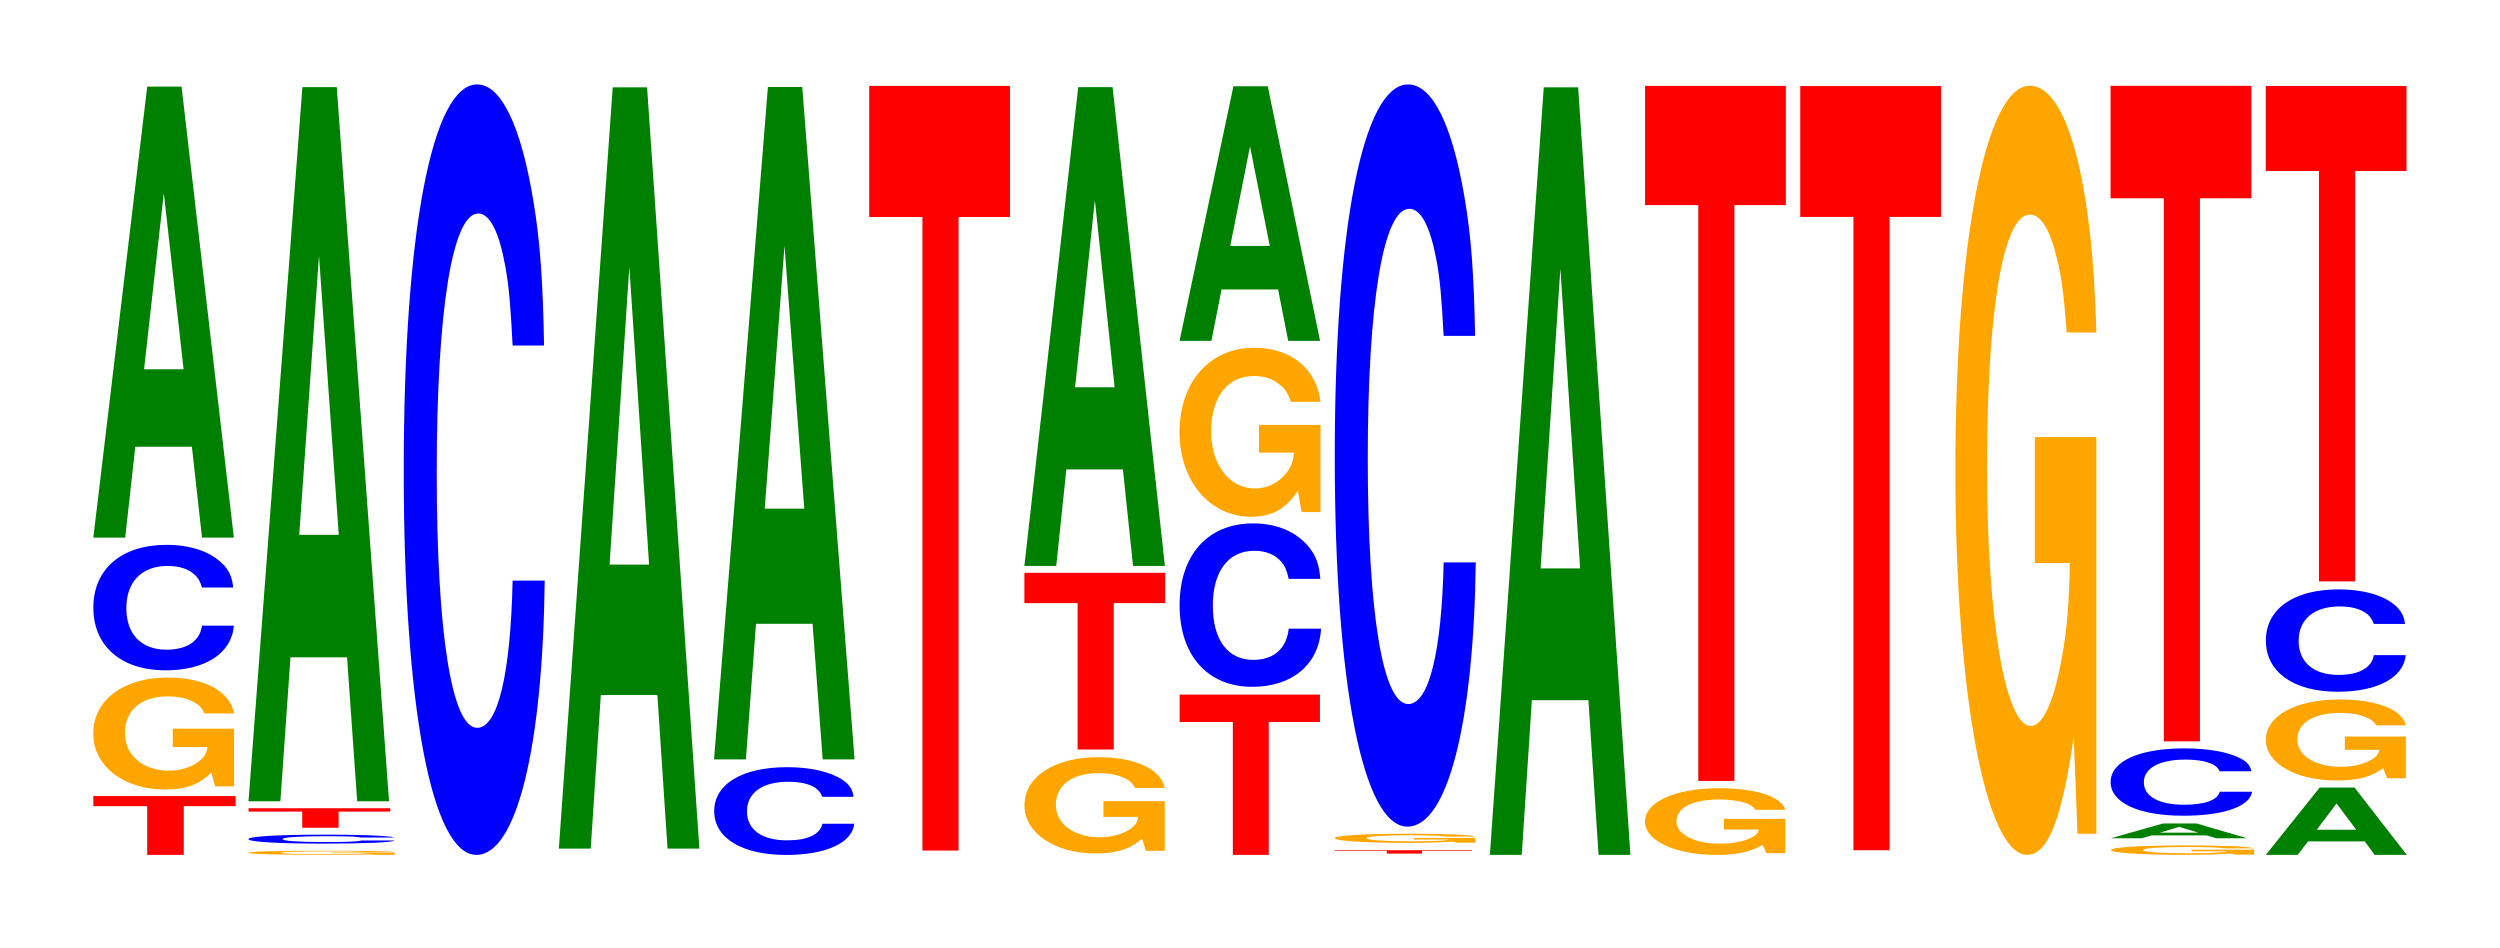 <?xml version="1.0" encoding="UTF-8"?>
<svg xmlns="http://www.w3.org/2000/svg" xmlns:xlink="http://www.w3.org/1999/xlink" width="174pt" height="66pt" viewBox="0 0 174 66" version="1.1">
<defs>
<g>
<symbol overflow="visible" id="glyph0-0">
<path style="stroke:none;" d="M 6.531 -3.391 L 10.141 -3.391 L 10.141 -4.094 L 0.234 -4.094 L 0.234 -3.391 L 3.984 -3.391 L 3.984 0 L 6.531 0 Z M 6.531 -3.391 "/>
</symbol>
<symbol overflow="visible" id="glyph1-0">
<path style="stroke:none;" d="M 10.406 -4 L 6.141 -4 L 6.141 -2.719 L 8.562 -2.719 C 8.5 -2.312 8.359 -2.047 8.031 -1.781 C 7.516 -1.344 6.703 -1.078 5.859 -1.078 C 4.078 -1.078 2.812 -2.156 2.812 -3.688 C 2.812 -5.281 3.938 -6.25 5.797 -6.25 C 6.562 -6.25 7.203 -6.094 7.688 -5.812 C 8 -5.625 8.156 -5.453 8.344 -5.062 L 10.406 -5.062 C 10.141 -6.594 8.359 -7.562 5.781 -7.562 C 2.703 -7.562 0.609 -5.984 0.609 -3.656 C 0.609 -1.406 2.719 0.234 5.609 0.234 C 7.047 0.234 8.016 -0.125 8.828 -0.953 L 9.094 0.016 L 10.406 0.016 Z M 10.406 -4 "/>
</symbol>
<symbol overflow="visible" id="glyph2-0">
<path style="stroke:none;" d="M 10.406 -5.5 C 10.328 -6.219 10.141 -6.688 9.656 -7.156 C 8.812 -8 7.438 -8.469 5.766 -8.469 C 2.625 -8.469 0.672 -6.781 0.672 -4.094 C 0.672 -1.422 2.609 0.266 5.703 0.266 C 8.469 0.266 10.312 -0.938 10.453 -2.844 L 8.234 -2.844 C 8.094 -1.781 7.188 -1.172 5.766 -1.172 C 4 -1.172 2.969 -2.25 2.969 -4.062 C 2.969 -5.906 4.047 -7 5.844 -7 C 6.641 -7 7.297 -6.797 7.719 -6.391 C 7.969 -6.172 8.094 -5.953 8.234 -5.5 Z M 10.406 -5.5 "/>
</symbol>
<symbol overflow="visible" id="glyph3-0">
<path style="stroke:none;" d="M 7.234 -6.328 L 7.938 0 L 10.156 0 L 6.516 -31.391 L 4.125 -31.391 L 0.375 0 L 2.594 0 L 3.297 -6.328 Z M 6.656 -11.719 L 3.906 -11.719 L 5.281 -23.984 Z M 6.656 -11.719 "/>
</symbol>
<symbol overflow="visible" id="glyph4-0">
<path style="stroke:none;" d="M 10.828 -0.156 L 6.391 -0.156 L 6.391 -0.109 L 8.906 -0.109 C 8.844 -0.078 8.703 -0.078 8.359 -0.062 C 7.812 -0.047 6.984 -0.047 6.094 -0.047 C 4.25 -0.047 2.922 -0.078 2.922 -0.141 C 2.922 -0.203 4.094 -0.234 6.031 -0.234 C 6.828 -0.234 7.5 -0.234 8 -0.219 C 8.312 -0.203 8.484 -0.203 8.688 -0.188 L 10.828 -0.188 C 10.562 -0.25 8.703 -0.281 6.016 -0.281 C 2.812 -0.281 0.641 -0.234 0.641 -0.141 C 0.641 -0.047 2.828 0 5.828 0 C 7.328 0 8.328 0 9.188 -0.031 L 9.453 0 L 10.828 0 Z M 10.828 -0.156 "/>
</symbol>
<symbol overflow="visible" id="glyph5-0">
<path style="stroke:none;" d="M 10.828 -0.406 C 10.75 -0.453 10.547 -0.484 10.047 -0.516 C 9.156 -0.578 7.734 -0.609 6 -0.609 C 2.734 -0.609 0.703 -0.484 0.703 -0.297 C 0.703 -0.109 2.719 0.016 5.938 0.016 C 8.812 0.016 10.734 -0.062 10.875 -0.203 L 8.562 -0.203 C 8.406 -0.125 7.484 -0.094 6 -0.094 C 4.156 -0.094 3.078 -0.172 3.078 -0.297 C 3.078 -0.422 4.203 -0.5 6.078 -0.5 C 6.906 -0.5 7.594 -0.484 8.031 -0.469 C 8.281 -0.453 8.406 -0.422 8.562 -0.406 Z M 10.828 -0.406 "/>
</symbol>
<symbol overflow="visible" id="glyph6-0">
<path style="stroke:none;" d="M 6.5 -1.125 L 10.094 -1.125 L 10.094 -1.359 L 0.234 -1.359 L 0.234 -1.125 L 3.969 -1.125 L 3.969 0 L 6.5 0 Z M 6.5 -1.125 "/>
</symbol>
<symbol overflow="visible" id="glyph7-0">
<path style="stroke:none;" d="M 7.234 -10.016 L 7.938 0 L 10.156 0 L 6.516 -49.703 L 4.125 -49.703 L 0.375 0 L 2.594 0 L 3.297 -10.016 Z M 6.656 -18.547 L 3.906 -18.547 L 5.281 -37.969 Z M 6.656 -18.547 "/>
</symbol>
<symbol overflow="visible" id="glyph8-0">
<path style="stroke:none;" d="M 10.438 -33.844 C 10.359 -38.266 10.172 -41.062 9.688 -43.953 C 8.828 -49.141 7.453 -52.016 5.781 -52.016 C 2.641 -52.016 0.672 -41.703 0.672 -25.125 C 0.672 -8.703 2.625 1.609 5.734 1.609 C 8.5 1.609 10.344 -5.75 10.484 -17.484 L 8.25 -17.484 C 8.109 -10.953 7.219 -7.234 5.781 -7.234 C 4.016 -7.234 2.969 -13.828 2.969 -25 C 2.969 -36.297 4.062 -43.031 5.859 -43.031 C 6.656 -43.031 7.312 -41.766 7.75 -39.312 C 8 -37.906 8.109 -36.578 8.25 -33.844 Z M 10.438 -33.844 "/>
</symbol>
<symbol overflow="visible" id="glyph9-0">
<path style="stroke:none;" d="M 7.234 -10.688 L 7.938 0 L 10.156 0 L 6.516 -52.984 L 4.125 -52.984 L 0.375 0 L 2.594 0 L 3.297 -10.688 Z M 6.656 -19.766 L 3.906 -19.766 L 5.281 -40.484 Z M 6.656 -19.766 "/>
</symbol>
<symbol overflow="visible" id="glyph10-0">
<path style="stroke:none;" d="M 10.375 -3.859 C 10.297 -4.359 10.109 -4.688 9.641 -5.016 C 8.781 -5.594 7.406 -5.922 5.75 -5.922 C 2.625 -5.922 0.672 -4.75 0.672 -2.859 C 0.672 -0.984 2.609 0.188 5.688 0.188 C 8.453 0.188 10.281 -0.656 10.422 -1.984 L 8.203 -1.984 C 8.062 -1.25 7.172 -0.828 5.75 -0.828 C 3.984 -0.828 2.953 -1.578 2.953 -2.844 C 2.953 -4.141 4.031 -4.906 5.828 -4.906 C 6.625 -4.906 7.281 -4.766 7.703 -4.484 C 7.938 -4.312 8.062 -4.172 8.203 -3.859 Z M 10.375 -3.859 "/>
</symbol>
<symbol overflow="visible" id="glyph11-0">
<path style="stroke:none;" d="M 7.234 -9.438 L 7.938 0 L 10.156 0 L 6.516 -46.797 L 4.125 -46.797 L 0.375 0 L 2.594 0 L 3.297 -9.438 Z M 6.656 -17.453 L 3.906 -17.453 L 5.281 -35.75 Z M 6.656 -17.453 "/>
</symbol>
<symbol overflow="visible" id="glyph12-0">
<path style="stroke:none;" d="M 6.453 -44.094 L 10.031 -44.094 L 10.031 -53.219 L 0.234 -53.219 L 0.234 -44.094 L 3.938 -44.094 L 3.938 0 L 6.453 0 Z M 6.453 -44.094 "/>
</symbol>
<symbol overflow="visible" id="glyph13-0">
<path style="stroke:none;" d="M 10.375 -3.438 L 6.109 -3.438 L 6.109 -2.344 L 8.531 -2.344 C 8.484 -1.984 8.328 -1.766 8.016 -1.531 C 7.484 -1.156 6.688 -0.922 5.844 -0.922 C 4.078 -0.922 2.797 -1.859 2.797 -3.172 C 2.797 -4.547 3.922 -5.391 5.781 -5.391 C 6.531 -5.391 7.188 -5.25 7.656 -5 C 7.969 -4.844 8.125 -4.688 8.312 -4.359 L 10.375 -4.359 C 10.109 -5.672 8.328 -6.5 5.766 -6.5 C 2.703 -6.5 0.609 -5.141 0.609 -3.156 C 0.609 -1.219 2.719 0.203 5.594 0.203 C 7.016 0.203 7.984 -0.109 8.797 -0.828 L 9.062 0.016 L 10.375 0.016 Z M 10.375 -3.438 "/>
</symbol>
<symbol overflow="visible" id="glyph14-0">
<path style="stroke:none;" d="M 6.453 -10.188 L 10.031 -10.188 L 10.031 -12.297 L 0.234 -12.297 L 0.234 -10.188 L 3.938 -10.188 L 3.938 0 L 6.453 0 Z M 6.453 -10.188 "/>
</symbol>
<symbol overflow="visible" id="glyph15-0">
<path style="stroke:none;" d="M 7.234 -6.719 L 7.938 0 L 10.156 0 L 6.516 -33.328 L 4.125 -33.328 L 0.375 0 L 2.594 0 L 3.297 -6.719 Z M 6.656 -12.438 L 3.906 -12.438 L 5.281 -25.469 Z M 6.656 -12.438 "/>
</symbol>
<symbol overflow="visible" id="glyph16-0">
<path style="stroke:none;" d="M 6.438 -9.25 L 10 -9.25 L 10 -11.156 L 0.234 -11.156 L 0.234 -9.25 L 3.938 -9.25 L 3.938 0 L 6.438 0 Z M 6.438 -9.25 "/>
</symbol>
<symbol overflow="visible" id="glyph17-0">
<path style="stroke:none;" d="M 10.469 -7.172 C 10.391 -8.109 10.188 -8.719 9.719 -9.328 C 8.859 -10.422 7.469 -11.031 5.797 -11.031 C 2.641 -11.031 0.672 -8.844 0.672 -5.328 C 0.672 -1.844 2.625 0.344 5.734 0.344 C 8.516 0.344 10.375 -1.219 10.516 -3.703 L 8.266 -3.703 C 8.125 -2.328 7.234 -1.531 5.797 -1.531 C 4.016 -1.531 2.984 -2.938 2.984 -5.297 C 2.984 -7.703 4.062 -9.125 5.875 -9.125 C 6.672 -9.125 7.328 -8.859 7.766 -8.344 C 8.016 -8.047 8.125 -7.766 8.266 -7.172 Z M 10.469 -7.172 "/>
</symbol>
<symbol overflow="visible" id="glyph18-0">
<path style="stroke:none;" d="M 10.422 -6.031 L 6.141 -6.031 L 6.141 -4.109 L 8.578 -4.109 C 8.516 -3.484 8.375 -3.094 8.047 -2.688 C 7.516 -2.016 6.719 -1.609 5.859 -1.609 C 4.094 -1.609 2.812 -3.25 2.812 -5.562 C 2.812 -7.969 3.938 -9.438 5.797 -9.438 C 6.562 -9.438 7.203 -9.203 7.688 -8.75 C 8 -8.484 8.156 -8.219 8.359 -7.641 L 10.422 -7.641 C 10.156 -9.938 8.375 -11.406 5.797 -11.406 C 2.719 -11.406 0.609 -9.016 0.609 -5.531 C 0.609 -2.125 2.719 0.359 5.609 0.359 C 7.047 0.359 8.016 -0.188 8.844 -1.453 L 9.109 0.031 L 10.422 0.031 Z M 10.422 -6.031 "/>
</symbol>
<symbol overflow="visible" id="glyph19-0">
<path style="stroke:none;" d="M 7.234 -3.578 L 7.938 0 L 10.156 0 L 6.516 -17.719 L 4.125 -17.719 L 0.375 0 L 2.594 0 L 3.297 -3.578 Z M 6.656 -6.609 L 3.906 -6.609 L 5.281 -13.531 Z M 6.656 -6.609 "/>
</symbol>
<symbol overflow="visible" id="glyph20-0">
<path style="stroke:none;" d="M 6.297 -0.188 L 9.781 -0.188 L 9.781 -0.234 L 0.234 -0.234 L 0.234 -0.188 L 3.844 -0.188 L 3.844 0 L 6.297 0 Z M 6.297 -0.188 "/>
</symbol>
<symbol overflow="visible" id="glyph21-0">
<path style="stroke:none;" d="M 10.391 -0.328 L 6.125 -0.328 L 6.125 -0.219 L 8.562 -0.219 C 8.5 -0.188 8.344 -0.172 8.031 -0.141 C 7.5 -0.109 6.703 -0.094 5.844 -0.094 C 4.078 -0.094 2.812 -0.188 2.812 -0.312 C 2.812 -0.438 3.938 -0.516 5.797 -0.516 C 6.547 -0.516 7.203 -0.5 7.672 -0.484 C 7.984 -0.469 8.141 -0.453 8.344 -0.422 L 10.391 -0.422 C 10.141 -0.547 8.344 -0.625 5.781 -0.625 C 2.703 -0.625 0.609 -0.5 0.609 -0.312 C 0.609 -0.125 2.719 0.016 5.594 0.016 C 7.031 0.016 8 -0.016 8.812 -0.078 L 9.078 0 L 10.391 0 Z M 10.391 -0.328 "/>
</symbol>
<symbol overflow="visible" id="glyph22-0">
<path style="stroke:none;" d="M 10.438 -32.594 C 10.359 -36.844 10.172 -39.547 9.688 -42.328 C 8.828 -47.328 7.453 -50.094 5.781 -50.094 C 2.641 -50.094 0.672 -40.156 0.672 -24.203 C 0.672 -8.391 2.625 1.562 5.734 1.562 C 8.5 1.562 10.344 -5.547 10.484 -16.828 L 8.25 -16.828 C 8.109 -10.547 7.219 -6.969 5.781 -6.969 C 4.016 -6.969 2.969 -13.312 2.969 -24.062 C 2.969 -34.953 4.062 -41.438 5.859 -41.438 C 6.656 -41.438 7.312 -40.234 7.75 -37.859 C 8 -36.516 8.109 -35.219 8.25 -32.594 Z M 10.438 -32.594 "/>
</symbol>
<symbol overflow="visible" id="glyph23-0">
<path style="stroke:none;" d="M 7.234 -10.766 L 7.938 0 L 10.156 0 L 6.516 -53.422 L 4.125 -53.422 L 0.375 0 L 2.594 0 L 3.297 -10.766 Z M 6.656 -19.938 L 3.906 -19.938 L 5.281 -40.812 Z M 6.656 -19.938 "/>
</symbol>
<symbol overflow="visible" id="glyph24-0">
<path style="stroke:none;" d="M 10.375 -2.375 L 6.109 -2.375 L 6.109 -1.625 L 8.531 -1.625 C 8.484 -1.375 8.328 -1.219 8.016 -1.062 C 7.484 -0.797 6.688 -0.641 5.844 -0.641 C 4.078 -0.641 2.797 -1.281 2.797 -2.188 C 2.797 -3.141 3.922 -3.719 5.781 -3.719 C 6.531 -3.719 7.188 -3.625 7.656 -3.453 C 7.969 -3.344 8.125 -3.234 8.312 -3 L 10.375 -3 C 10.109 -3.922 8.328 -4.5 5.766 -4.5 C 2.703 -4.5 0.609 -3.547 0.609 -2.172 C 0.609 -0.844 2.719 0.141 5.594 0.141 C 7.016 0.141 7.984 -0.078 8.797 -0.562 L 9.062 0.016 L 10.375 0.016 Z M 10.375 -2.375 "/>
</symbol>
<symbol overflow="visible" id="glyph25-0">
<path style="stroke:none;" d="M 6.453 -40.078 L 10.031 -40.078 L 10.031 -48.375 L 0.234 -48.375 L 0.234 -40.078 L 3.938 -40.078 L 3.938 0 L 6.453 0 Z M 6.453 -40.078 "/>
</symbol>
<symbol overflow="visible" id="glyph26-0">
<path style="stroke:none;" d="M 6.453 -44.078 L 10.031 -44.078 L 10.031 -53.188 L 0.234 -53.188 L 0.234 -44.078 L 3.938 -44.078 L 3.938 0 L 6.453 0 Z M 6.453 -44.078 "/>
</symbol>
<symbol overflow="visible" id="glyph27-0">
<path style="stroke:none;" d="M 10.422 -27.469 L 6.141 -27.469 L 6.141 -18.703 L 8.578 -18.703 C 8.516 -15.828 8.375 -14.078 8.047 -12.266 C 7.516 -9.172 6.719 -7.359 5.859 -7.359 C 4.094 -7.359 2.812 -14.781 2.812 -25.297 C 2.812 -36.297 3.938 -42.953 5.797 -42.953 C 6.562 -42.953 7.203 -41.891 7.688 -39.859 C 8 -38.609 8.156 -37.406 8.359 -34.75 L 10.422 -34.75 C 10.156 -45.266 8.375 -51.922 5.797 -51.922 C 2.719 -51.922 0.609 -41.062 0.609 -25.156 C 0.609 -9.672 2.719 1.609 5.609 1.609 C 7.047 1.609 8.016 -0.844 8.844 -6.578 L 9.109 0.141 L 10.422 0.141 Z M 10.422 -27.469 "/>
</symbol>
<symbol overflow="visible" id="glyph28-0">
<path style="stroke:none;" d="M 10.594 -0.344 L 6.234 -0.344 L 6.234 -0.234 L 8.719 -0.234 C 8.656 -0.188 8.5 -0.172 8.172 -0.156 C 7.641 -0.109 6.812 -0.094 5.953 -0.094 C 4.156 -0.094 2.859 -0.188 2.859 -0.312 C 2.859 -0.453 4 -0.531 5.891 -0.531 C 6.672 -0.531 7.328 -0.516 7.812 -0.5 C 8.125 -0.484 8.297 -0.469 8.484 -0.438 L 10.594 -0.438 C 10.312 -0.562 8.5 -0.641 5.875 -0.641 C 2.75 -0.641 0.625 -0.516 0.625 -0.312 C 0.625 -0.125 2.766 0.016 5.703 0.016 C 7.156 0.016 8.141 -0.016 8.984 -0.078 L 9.25 0 L 10.594 0 Z M 10.594 -0.344 "/>
</symbol>
<symbol overflow="visible" id="glyph29-0">
<path style="stroke:none;" d="M 7.031 -0.203 L 7.703 0 L 9.859 0 L 6.328 -1.031 L 4 -1.031 L 0.359 0 L 2.516 0 L 3.203 -0.203 Z M 6.453 -0.391 L 3.781 -0.391 L 5.125 -0.797 Z M 6.453 -0.391 "/>
</symbol>
<symbol overflow="visible" id="glyph30-0">
<path style="stroke:none;" d="M 10.469 -2.953 C 10.391 -3.344 10.188 -3.594 9.719 -3.844 C 8.859 -4.297 7.469 -4.547 5.797 -4.547 C 2.641 -4.547 0.672 -3.641 0.672 -2.203 C 0.672 -0.766 2.625 0.141 5.734 0.141 C 8.516 0.141 10.375 -0.5 10.516 -1.531 L 8.266 -1.531 C 8.125 -0.953 7.234 -0.625 5.797 -0.625 C 4.016 -0.625 2.984 -1.203 2.984 -2.188 C 2.984 -3.172 4.062 -3.766 5.875 -3.766 C 6.672 -3.766 7.328 -3.656 7.766 -3.438 C 8.016 -3.312 8.125 -3.203 8.266 -2.953 Z M 10.469 -2.953 "/>
</symbol>
<symbol overflow="visible" id="glyph31-0">
<path style="stroke:none;" d="M 6.453 -37.797 L 10.031 -37.797 L 10.031 -45.625 L 0.234 -45.625 L 0.234 -37.797 L 3.938 -37.797 L 3.938 0 L 6.453 0 Z M 6.453 -37.797 "/>
</symbol>
<symbol overflow="visible" id="glyph32-0">
<path style="stroke:none;" d="M 7.266 -0.938 L 7.953 0 L 10.188 0 L 6.547 -4.688 L 4.125 -4.688 L 0.375 0 L 2.594 0 L 3.312 -0.938 Z M 6.672 -1.75 L 3.922 -1.75 L 5.297 -3.578 Z M 6.672 -1.75 "/>
</symbol>
<symbol overflow="visible" id="glyph33-0">
<path style="stroke:none;" d="M 10.359 -2.891 L 6.109 -2.891 L 6.109 -1.969 L 8.516 -1.969 C 8.453 -1.672 8.312 -1.484 8 -1.297 C 7.469 -0.969 6.672 -0.781 5.828 -0.781 C 4.062 -0.781 2.797 -1.562 2.797 -2.672 C 2.797 -3.828 3.922 -4.531 5.766 -4.531 C 6.531 -4.531 7.172 -4.422 7.641 -4.203 C 7.953 -4.078 8.109 -3.953 8.297 -3.672 L 10.359 -3.672 C 10.094 -4.781 8.312 -5.469 5.75 -5.469 C 2.688 -5.469 0.609 -4.328 0.609 -2.656 C 0.609 -1.016 2.703 0.172 5.578 0.172 C 7 0.172 7.969 -0.094 8.781 -0.688 L 9.047 0.016 L 10.359 0.016 Z M 10.359 -2.891 "/>
</symbol>
<symbol overflow="visible" id="glyph34-0">
<path style="stroke:none;" d="M 10.359 -4.5 C 10.281 -5.078 10.078 -5.453 9.609 -5.844 C 8.766 -6.531 7.391 -6.906 5.734 -6.906 C 2.609 -6.906 0.672 -5.547 0.672 -3.344 C 0.672 -1.156 2.594 0.219 5.688 0.219 C 8.422 0.219 10.266 -0.766 10.406 -2.328 L 8.188 -2.328 C 8.047 -1.453 7.156 -0.953 5.734 -0.953 C 3.984 -0.953 2.953 -1.844 2.953 -3.328 C 2.953 -4.828 4.031 -5.719 5.812 -5.719 C 6.609 -5.719 7.266 -5.547 7.688 -5.219 C 7.922 -5.031 8.047 -4.859 8.188 -4.5 Z M 10.359 -4.5 "/>
</symbol>
<symbol overflow="visible" id="glyph35-0">
<path style="stroke:none;" d="M 6.453 -28.562 L 10.031 -28.562 L 10.031 -34.484 L 0.234 -34.484 L 0.234 -28.562 L 3.938 -28.562 L 3.938 0 L 6.453 0 Z M 6.453 -28.562 "/>
</symbol>
</g>
</defs>
<g id="surface1">
<g style="fill:rgb(100%,0%,0%);fill-opacity:1;">
  <use xlink:href="#glyph0-0" x="6.26" y="59.5"/>
</g>
<g style="fill:rgb(100%,64.647%,0%);fill-opacity:1;">
  <use xlink:href="#glyph1-0" x="5.881" y="54.717"/>
</g>
<g style="fill:rgb(0%,0%,100%);fill-opacity:1;">
  <use xlink:href="#glyph2-0" x="5.825" y="46.39"/>
</g>
<g style="fill:rgb(0%,50.194%,0%);fill-opacity:1;">
  <use xlink:href="#glyph3-0" x="6.121" y="37.419"/>
</g>
<g style="fill:rgb(100%,64.647%,0%);fill-opacity:1;">
  <use xlink:href="#glyph4-0" x="16.643" y="59.493"/>
</g>
<g style="fill:rgb(0%,0%,100%);fill-opacity:1;">
  <use xlink:href="#glyph5-0" x="16.587" y="58.7"/>
</g>
<g style="fill:rgb(100%,0%,0%);fill-opacity:1;">
  <use xlink:href="#glyph6-0" x="17.067" y="57.612"/>
</g>
<g style="fill:rgb(0%,50.194%,0%);fill-opacity:1;">
  <use xlink:href="#glyph7-0" x="16.921" y="55.767"/>
</g>
<g style="fill:rgb(0%,0%,100%);fill-opacity:1;">
  <use xlink:href="#glyph8-0" x="27.428" y="57.892"/>
</g>
<g style="fill:rgb(0%,50.194%,0%);fill-opacity:1;">
  <use xlink:href="#glyph9-0" x="38.521" y="59.061"/>
</g>
<g style="fill:rgb(0%,0%,100%);fill-opacity:1;">
  <use xlink:href="#glyph10-0" x="49.036" y="59.317"/>
</g>
<g style="fill:rgb(0%,50.194%,0%);fill-opacity:1;">
  <use xlink:href="#glyph11-0" x="49.321" y="52.854"/>
</g>
<g style="fill:rgb(100%,0%,0%);fill-opacity:1;">
  <use xlink:href="#glyph12-0" x="60.263" y="59.198"/>
</g>
<g style="fill:rgb(100%,64.647%,0%);fill-opacity:1;">
  <use xlink:href="#glyph13-0" x="70.692" y="59.2"/>
</g>
<g style="fill:rgb(100%,0%,0%);fill-opacity:1;">
  <use xlink:href="#glyph14-0" x="71.063" y="52.165"/>
</g>
<g style="fill:rgb(0%,50.194%,0%);fill-opacity:1;">
  <use xlink:href="#glyph15-0" x="70.921" y="39.391"/>
</g>
<g style="fill:rgb(100%,0%,0%);fill-opacity:1;">
  <use xlink:href="#glyph16-0" x="81.867" y="59.5"/>
</g>
<g style="fill:rgb(0%,0%,100%);fill-opacity:1;">
  <use xlink:href="#glyph17-0" x="81.428" y="47.459"/>
</g>
<g style="fill:rgb(100%,64.647%,0%);fill-opacity:1;">
  <use xlink:href="#glyph18-0" x="81.485" y="35.608"/>
</g>
<g style="fill:rgb(0%,50.194%,0%);fill-opacity:1;">
  <use xlink:href="#glyph19-0" x="81.721" y="23.725"/>
</g>
<g style="fill:rgb(100%,0%,0%);fill-opacity:1;">
  <use xlink:href="#glyph20-0" x="92.675" y="59.41"/>
</g>
<g style="fill:rgb(100%,64.647%,0%);fill-opacity:1;">
  <use xlink:href="#glyph21-0" x="92.296" y="58.65"/>
</g>
<g style="fill:rgb(0%,0%,100%);fill-opacity:1;">
  <use xlink:href="#glyph22-0" x="92.228" y="55.971"/>
</g>
<g style="fill:rgb(0%,50.194%,0%);fill-opacity:1;">
  <use xlink:href="#glyph23-0" x="103.321" y="59.5"/>
</g>
<g style="fill:rgb(100%,64.647%,0%);fill-opacity:1;">
  <use xlink:href="#glyph24-0" x="113.881" y="59.362"/>
</g>
<g style="fill:rgb(100%,0%,0%);fill-opacity:1;">
  <use xlink:href="#glyph25-0" x="114.263" y="54.353"/>
</g>
<g style="fill:rgb(100%,0%,0%);fill-opacity:1;">
  <use xlink:href="#glyph26-0" x="125.063" y="59.176"/>
</g>
<g style="fill:rgb(100%,64.647%,0%);fill-opacity:1;">
  <use xlink:href="#glyph27-0" x="135.485" y="57.888"/>
</g>
<g style="fill:rgb(100%,64.647%,0%);fill-opacity:1;">
  <use xlink:href="#glyph28-0" x="146.296" y="59.482"/>
</g>
<g style="fill:rgb(0%,50.194%,0%);fill-opacity:1;">
  <use xlink:href="#glyph29-0" x="146.547" y="58.345"/>
</g>
<g style="fill:rgb(0%,0%,100%);fill-opacity:1;">
  <use xlink:href="#glyph30-0" x="146.228" y="56.634"/>
</g>
<g style="fill:rgb(100%,0%,0%);fill-opacity:1;">
  <use xlink:href="#glyph31-0" x="146.663" y="51.598"/>
</g>
<g style="fill:rgb(0%,50.194%,0%);fill-opacity:1;">
  <use xlink:href="#glyph32-0" x="157.325" y="59.5"/>
</g>
<g style="fill:rgb(100%,64.647%,0%);fill-opacity:1;">
  <use xlink:href="#glyph33-0" x="157.092" y="54.153"/>
</g>
<g style="fill:rgb(0%,0%,100%);fill-opacity:1;">
  <use xlink:href="#glyph34-0" x="157.032" y="47.927"/>
</g>
<g style="fill:rgb(100%,0%,0%);fill-opacity:1;">
  <use xlink:href="#glyph35-0" x="157.463" y="40.466"/>
</g>
</g>
</svg>

